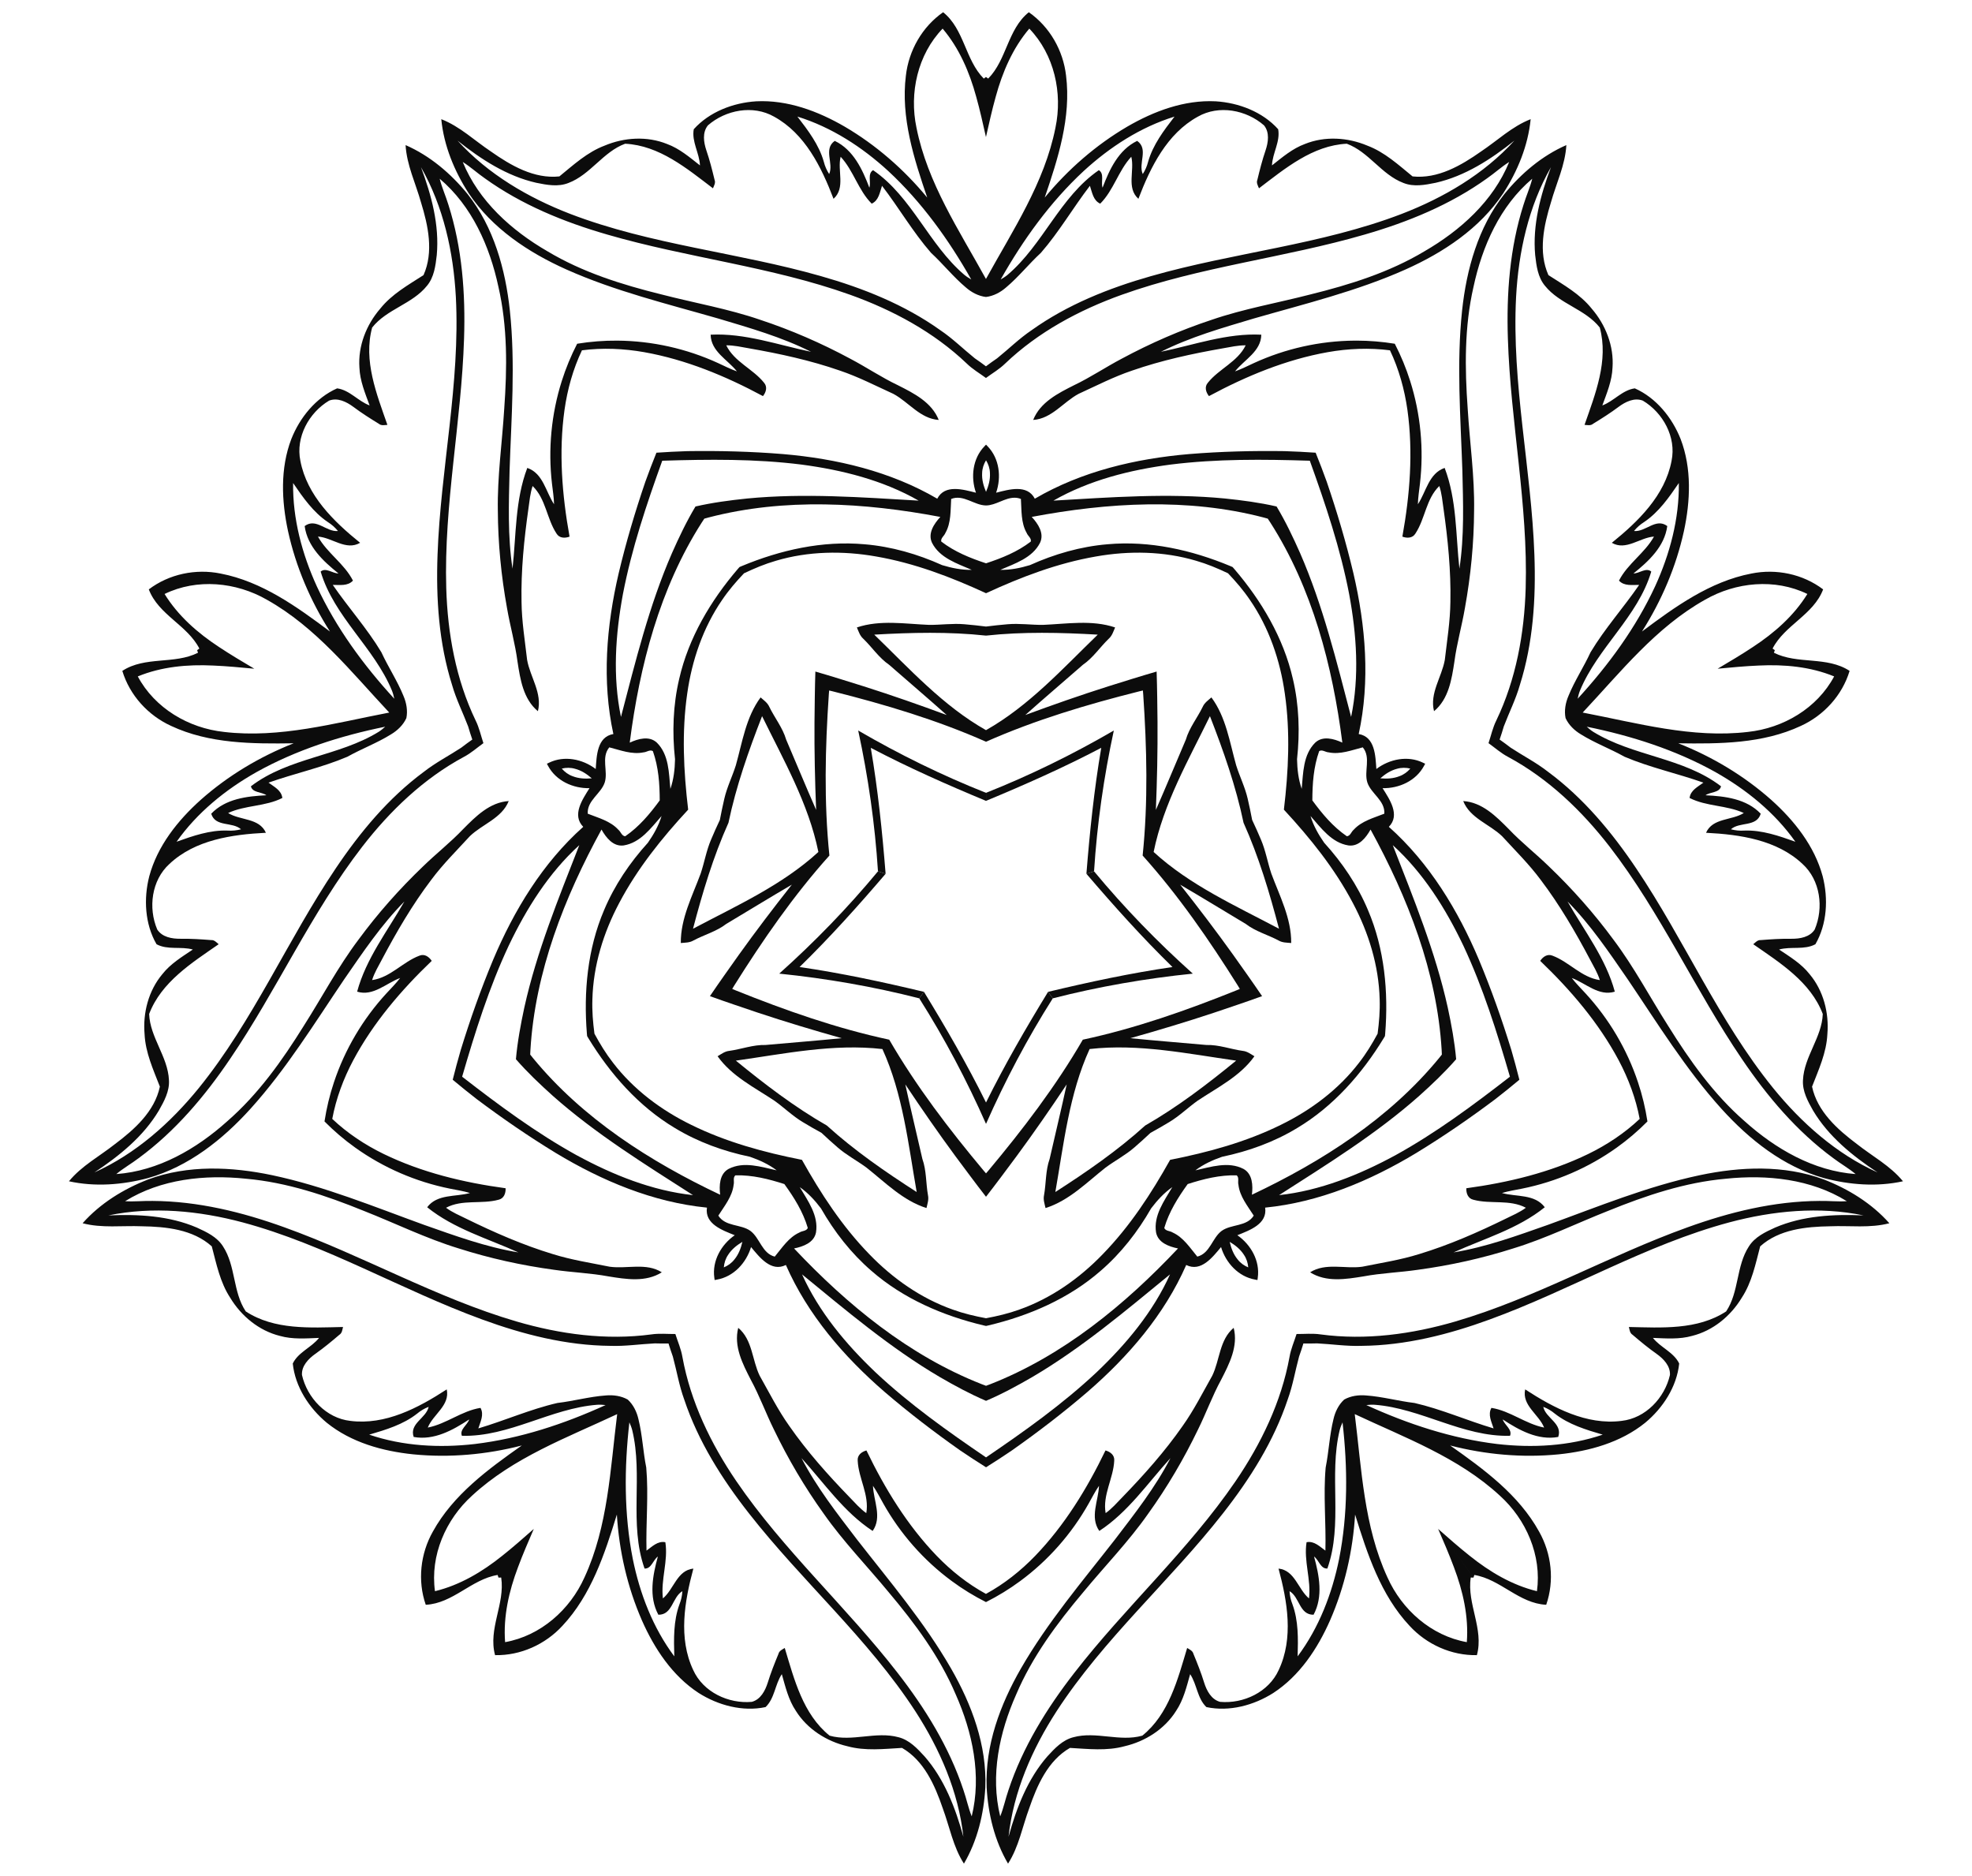<?xml version="1.0" encoding="UTF-8"?>
<!DOCTYPE svg  PUBLIC '-//W3C//DTD SVG 1.1//EN'  'http://www.w3.org/Graphics/SVG/1.1/DTD/svg11.dtd'>
<svg enable-background="new 0 0 1704.428 1621.007" version="1.1" viewBox="0 0 1704.4 1621" xml:space="preserve" xmlns="http://www.w3.org/2000/svg">
<path d="m266.15 956.22c30.071 10.225 62.522 11.933 93.908 8.334 40.433-4.867 79.558-17.821 116.5-34.662-2.433-0.243-4.892-0.434-7.348-0.274-41.499 3.145-78.431 28.739-120.55 27.619-2.286-5.614 4.875-9.503 6.488-14.558-14.541 9.542-31.324 18.889-49.4 15.589-4.083-12.026 11.128-16.594 13.329-26.812-3.736 1.434-7.224 3.491-10.321 6.081-12.392 9.724-27.73 14.311-42.609 18.684z" fill="none"/>
<path d="m452.57 382.47c30.338 9.403 57.595 27.095 80.872 48.455 29.85 27.703 53.889 61.181 73.874 96.518-2.111-1.233-4.213-2.524-6.106-4.097-31.724-26.937-46.559-69.351-81.289-93.199-5.15 3.198-1.641 10.554-3.308 15.592-6.155-16.267-14.239-33.693-30.802-41.648-10.372 7.329-0.751 19.966-4.976 29.526-2.179-3.356-3.792-7.071-4.775-10.986-4.31-15.151-14.022-27.877-23.489-40.16z" fill="none"/>

	<g fill="none">
		<path d="m1121.6 1431.4c18.466-24.702 29.781-54.159 35.876-84.225 7.638-38.801 7.415-78.821 2.946-117.99-0.955 2.174-1.869 4.388-2.458 6.704-9.548 39.268 3.007 81.056-10.665 119.61-5.871 0.427-7.313-7.354-11.498-10.36 4.449 16.292 8.045 34.596-0.427 50.299-12.331 0.163-11.986-15.256-20.762-20.355 0.203 3.88 1.057 7.72 2.519 11.356 5.262 14.362 4.896 29.903 4.469 44.956z"/>
		<path d="m1385.3 1239.8c-29.2 9.929-60.711 11.588-91.189 8.093-39.262-4.726-77.255-17.305-113.12-33.659 2.362-0.236 4.751-0.422 7.135-0.266 40.297 3.054 76.16 27.907 117.05 26.819 2.22-5.452-4.734-9.228-6.3-14.137 14.12 9.266 30.417 18.342 47.969 15.138 3.965-11.677-10.806-16.114-12.943-26.036 3.627 1.392 7.015 3.39 10.022 5.905 12.034 9.442 26.927 13.897 41.375 18.143z"/>
	</g>
	<g fill="none">
		<path d="m319.14 1239.8c29.2 9.929 60.711 11.588 91.189 8.093 39.262-4.726 77.255-17.305 113.12-33.659-2.362-0.236-4.751-0.422-7.135-0.266-40.297 3.054-76.16 27.907-117.05 26.819-2.22-5.452 4.734-9.228 6.3-14.137-14.12 9.266-30.417 18.342-47.969 15.138-3.965-11.677 10.806-16.114 12.944-26.036-3.627 1.392-7.015 3.39-10.022 5.905-12.034 9.442-26.927 13.897-41.375 18.143z"/>
		<path d="m582.83 1431.4c-18.466-24.702-29.781-54.159-35.876-84.225-7.638-38.801-7.415-78.821-2.946-117.99 0.955 2.174 1.869 4.388 2.458 6.704 9.548 39.268-3.007 81.056 10.665 119.61 5.871 0.427 7.313-7.354 11.498-10.36-4.449 16.292-8.045 34.596 0.427 50.299 12.331 0.163 11.986-15.256 20.762-20.355-0.203 3.88-1.057 7.72-2.519 11.356-5.262 14.362-4.896 29.903-4.469 44.956z"/>
	</g>
	<g fill="none">
		<path d="m253.38 417.4c-0.419 30.839 7.74 61.32 20.482 89.226 16.627 35.88 40.331 68.126 66.968 97.186-0.505-2.32-1.067-4.649-1.952-6.868-15.357-37.381-50.076-63.808-61.678-103.04 4.499-3.796 10.239 1.651 15.392 1.623-13.176-10.566-26.843-23.26-29.22-40.944 9.881-7.38 18.664 5.298 28.761 4.264-2.445-3.02-5.392-5.624-8.713-7.707-12.699-8.527-21.537-21.315-30.04-33.744z"/>
		<path d="m152.65 727.39c17.787-25.196 42.305-45.06 69.016-60.147 34.542-19.254 72.672-31.409 111.3-39.262-1.772 1.58-3.596 3.134-5.616 4.41-34.396 21.215-78.018 22.188-110.46 47.106 1.409 5.716 9.254 4.683 13.406 7.734-16.87 0.803-35.389 3.04-47.706 15.949 3.656 11.778 18.214 6.685 25.775 13.455-3.753 1.006-7.668 1.381-11.579 1.113-15.286-0.566-29.953 4.584-44.137 9.642z"/>
	</g>
	<g fill="none">
		<path d="m1015.2 100.73c-29.459 9.131-55.927 26.31-78.53 47.052-28.986 26.901-52.329 59.409-71.735 93.723 2.05-1.197 4.091-2.451 5.929-3.979 30.806-26.157 45.211-67.343 78.935-90.5 5 3.106 1.594 10.248 3.212 15.14 5.977-15.796 13.827-32.717 29.91-40.442 10.072 7.117 0.729 19.388 4.832 28.671 2.116-3.259 3.683-6.866 4.637-10.668 4.185-14.712 13.616-27.07 22.809-38.998z"/>
		<path d="m689.24 100.73c29.459 9.131 55.927 26.31 78.53 47.052 28.986 26.901 52.329 59.409 71.735 93.723-2.05-1.197-4.091-2.451-5.929-3.979-30.806-26.157-45.211-67.343-78.935-90.5-5 3.106-1.594 10.248-3.212 15.14-5.977-15.796-13.827-32.717-29.91-40.442-10.072 7.117-0.729 19.388-4.832 28.671-2.116-3.259-3.683-6.866-4.637-10.668-4.185-14.712-13.616-27.07-22.809-38.998z"/>
	</g>
	
		<path d="m1551.8 727.39c-17.787-25.196-42.305-45.06-69.016-60.147-34.542-19.254-72.672-31.409-111.3-39.262 1.772 1.58 3.596 3.134 5.616 4.41 34.396 21.215 78.018 22.188 110.46 47.106-1.408 5.716-9.254 4.683-13.406 7.734 16.87 0.803 35.389 3.04 47.706 15.949-3.656 11.778-18.214 6.685-25.775 13.455 3.753 1.006 7.668 1.381 11.578 1.113 15.286-0.566 29.953 4.584 44.137 9.642z" fill="none"/>
		
			
				<path d="m1451.1 417.4c0.42 30.839-7.74 61.32-20.482 89.226-16.627 35.88-40.331 68.126-66.968 97.186 0.505-2.32 1.067-4.649 1.952-6.868 15.357-37.381 50.076-63.808 61.678-103.04-4.499-3.796-10.239 1.651-15.392 1.623 13.176-10.566 26.843-23.26 29.22-40.944-9.881-7.38-18.664 5.298-28.761 4.264 2.445-3.02 5.392-5.624 8.713-7.707 12.699-8.527 21.537-21.315 30.04-33.744z" fill="none"/>
				<g fill="#0C0C0C">
					<path d="m852.21 952.77c-16.193-32.77-34.597-64.512-53.628-95.626l-4.078 5.614c21.936 34.62 41.131 70.979 57.706 108.49v5e-4c0-1e-4 1e-4 -1e-4 1e-4 -2e-4 0 1e-4 1e-4 1e-4 1e-4 2e-4v-5e-4c16.575-37.515 35.77-73.874 57.706-108.49l-4.078-5.614c-19.031 31.114-37.434 62.857-53.628 95.626z"/>
					<path d="m1576.1 1019.2c-34.202-12.626-71.811-11.012-106.95-3.615-45.162 9.553-87.98 27.212-131.22 42.891-26.743 9.407-53.59 19.242-81.635 23.847 26.68-12.054 55.674-20.357 78.853-39.036-8.72-11.616-24.565-8.793-37.015-12.304 5.699-1.698 11.595-2.625 17.419-3.782 29.368-5.907 57.476-18.044 81.833-35.484 9.47-6.761 18.325-14.335 26.503-22.586-0.885-5.74-2.011-11.439-3.365-17.096-1.354-5.647-2.959-11.241-4.803-16.752-9.46-28.431-25.055-54.767-45.339-76.801-4.032-4.365-8.261-8.584-11.877-13.304 12.137 4.48 23.295 16.075 37.182 11.804-7.772-28.733-26.347-52.496-40.859-77.926 19.992 20.2 35.921 43.943 52.027 67.269 25.774 38.109 50.038 77.562 80.958 111.83 24.086 26.649 53.559 50.058 88.646 59.945 22.096 5.876 45.839 7.699 68.29 2.75-10.908-13.366-26.472-21.607-39.817-32.181-16.804-12.595-34.233-28.17-38.765-49.61 5.688-14.668 12.481-29.326 13.231-45.37 1.563-18.346-3.375-37.536-15.335-51.798-7.084-9.032-17.012-15.033-26.399-21.326 10.272-2.886 21.763 0.615 31.389-4.563 10.126-17.471 11.252-39.432 6.282-58.778-7.064-26.17-24.586-48.183-44.485-66.019-23.566-20.909-51.038-37.317-80.312-48.86 35.63 0.51 72.957 0.427 105.91-15.012 19.94-9.095 35.796-26.472 42.172-47.558-19.7-12.918-44.922-5.376-65.414-15.679 0.229-0.761 0.489-1.5 0.76-2.25-0.656-0.438-1.302-0.896-1.927-1.365 10.512-20.388 35.348-29.108 43.703-51.142-17.554-13.304-40.599-18.044-62.081-13.679-35.734 6.876-65.977 28.743-94.501 50.1 16.898-26.545 29.483-55.965 36.244-86.73 5.626-26.128 6.855-54.236-2.813-79.562-7.345-18.575-21.169-35.671-39.619-43.86-10.845 1.469-18.075 11.053-28.076 14.762 3.886-10.606 8.386-21.294 8.814-32.764 1.292-18.575-5.99-37.004-18.044-50.933-10.022-12.533-24.149-20.398-37.359-28.92-8.949-20.013-4-42.86 2.188-62.914 4.594-16.408 12.335-32.223 13.304-49.454-21.076 9.199-39.213 24.628-53.632 42.37-22.576 28.618-32.66 64.893-36.484 100.61-4.876 45.902-1.313 92.074 0.24 138.05 0.677 28.347 1.74 56.913-2.553 85.011-3.209-29.108-2.146-59.247-12.752-87.063-13.741 4.709-15.96 20.648-23.138 31.4 0.146-5.938 1.094-11.835 1.782-17.731 3.469-29.754 0.604-60.237-8.459-88.792-3.5-11.095-7.97-21.857-13.283-32.192-10.897-1.761-21.919-2.698-32.973-2.698-0.583 0-1.167 0-1.75 0.01-29.952 0.208-59.83 6.907-87.052 19.388-5.397 2.49-10.71 5.209-16.315 7.188 8.001-10.158 22.482-17.19 22.711-31.712-29.733-1.49-58.07 8.835-86.74 14.773 25.388-12.762 52.892-20.586 80.052-28.701 44.203-12.731 89.23-23.607 131.37-42.432 32.785-14.668 64.164-35.463 84.406-65.779 12.418-19.2 21.482-41.213 23.722-64.102-16.085 6.24-28.733 18.502-42.912 27.93-17.169 12.085-37.369 23.847-59.164 21.524-12.189-9.928-24.034-20.93-39.057-26.587-16.971-7.157-36.744-8.397-54.007-1.427-10.782 3.948-19.554 11.533-28.441 18.513 0.438-10.658 7.313-20.502 5.365-31.264-13.491-15.023-34.025-22.878-53.955-24.128-27.087-1.375-53.434 8.491-76.541 21.909-27.17 15.94-51.267 37.005-71.29 61.278 11.501-33.733 22.951-69.258 18.45-105.37-2.49-21.774-14.116-42.224-32.192-54.809-18.377 14.752-18.992 41.068-35.13 57.361-0.646-0.448-1.281-0.927-1.906-1.406-0.625 0.479-1.25 0.958-1.896 1.406-16.137-16.294-16.752-42.609-35.129-57.361-18.075 12.585-29.712 33.035-32.192 54.809-4.5 36.109 6.949 71.634 18.44 105.37-20.013-24.274-44.11-45.339-71.28-61.278-23.117-13.418-49.464-23.284-76.541-21.909-19.929 1.25-40.463 9.105-53.955 24.128-1.948 10.762 4.928 20.607 5.365 31.264-8.886-6.98-17.669-14.564-28.441-18.513-17.263-6.97-37.036-5.73-54.007 1.427-15.023 5.657-26.868 16.658-39.057 26.587-21.794 2.323-41.995-9.439-59.164-21.524-14.179-9.428-26.826-21.69-42.912-27.93 2.229 22.888 11.293 44.901 23.722 64.102 20.242 30.316 51.621 51.11 84.396 65.779 42.151 18.825 87.177 29.702 131.38 42.432 27.159 8.116 54.663 15.94 80.051 28.701-28.67-5.938-57.007-16.262-86.74-14.773 0.229 14.523 14.71 21.555 22.711 31.712-5.605-1.979-10.918-4.699-16.314-7.188-27.222-12.481-57.101-19.18-87.052-19.388-11.637-0.104-23.253 0.834-34.723 2.688-2.657 5.167-5.105 10.439-7.324 15.814-2.219 5.365-4.209 10.824-5.959 16.377-9.064 28.556-11.929 59.038-8.47 88.792 0.698 5.896 1.646 11.793 1.792 17.731-7.188-10.751-9.397-26.691-23.138-31.4-10.606 27.816-9.543 57.955-12.762 87.063-4.292-28.097-3.219-56.663-2.542-85.011 1.552-45.974 5.115-92.147 0.24-138.05-3.834-35.713-13.908-71.988-36.484-100.61-14.429-17.742-32.566-33.171-53.632-42.37 0.969 17.231 8.709 33.046 13.304 49.454 6.188 20.055 11.137 42.901 2.188 62.914-13.22 8.522-27.337 16.387-37.359 28.92-12.054 13.929-19.336 32.358-18.044 50.933 0.417 11.47 4.928 22.159 8.813 32.764-10.001-3.709-17.242-13.293-28.076-14.762-18.461 8.188-32.275 25.284-39.62 43.86-9.668 25.326-8.439 53.434-2.813 79.562 6.761 30.764 19.346 60.184 36.244 86.73-28.524-21.357-58.778-43.224-94.512-50.1-21.471-4.365-44.516 0.375-62.07 13.679 8.345 22.034 33.192 30.754 43.703 51.142-0.625 0.469-1.271 0.927-1.927 1.365 0.271 0.75 0.521 1.49 0.75 2.25-20.482 10.303-45.704 2.761-65.414 15.679 6.386 21.086 22.242 38.463 42.182 47.558 32.952 15.44 70.28 15.523 105.91 15.012-29.274 11.543-56.757 27.951-80.312 48.86-19.898 17.836-37.421 39.849-44.485 66.019-4.969 19.346-3.844 41.307 6.282 58.778 9.626 5.178 21.117 1.677 31.379 4.563-9.376 6.292-19.304 12.293-26.389 21.326-11.96 14.262-16.898 33.452-15.335 51.798 0.75 16.044 7.543 30.702 13.22 45.37-4.521 21.44-21.951 37.015-38.755 49.61-13.346 10.574-28.91 18.815-39.818 32.181 22.451 4.949 46.193 3.125 68.29-2.75 35.088-9.887 64.56-33.296 88.646-59.945 30.92-34.265 55.184-73.717 80.948-111.83 16.116-23.326 32.046-47.068 52.027-67.269-14.502 25.43-33.077 49.194-40.849 77.926 13.887 4.271 25.045-7.324 37.182-11.804-3.615 4.719-7.845 8.939-11.876 13.304-20.284 22.034-35.879 48.37-45.339 76.801-3.698 11.032-6.397 22.367-8.168 33.848 8.178 8.251 17.023 15.825 26.503 22.586 24.357 17.44 52.465 29.577 81.823 35.484 5.824 1.156 11.731 2.084 17.419 3.782-12.439 3.511-28.285 0.688-37.005 12.304 23.17 18.679 52.173 26.982 78.854 39.036-28.045-4.605-54.892-14.44-81.635-23.847-43.245-15.679-86.063-33.338-131.22-42.891-35.15-7.397-72.759-9.011-106.95 3.615-21.336 8.23-41.609 20.711-56.861 37.911 16.679 4.407 34.108 1.927 51.131 2.625 20.992 0.323 44.245 2.677 60.518 17.356 4.021 15.21 7.147 31.066 15.96 44.474 9.522 15.773 24.795 28.389 42.86 32.9 11.043 3.146 22.596 2.167 33.89 1.74-6.615 8.366-17.971 12.293-22.711 22.138 2.084 20.086 14.075 38.515 29.462 51.246 21.107 17.023 48.214 24.534 74.801 27.253 31.348 3.084 63.227 0.198 93.689-7.668-29.129 20.523-59.268 42.537-76.864 74.395-10.783 19.075-13.387 42.464-6.157 63.268 23.534-1.136 39.494-22.065 62.133-25.764 0.261 0.74 0.49 1.5 0.708 2.261 0.792-0.031 1.584-0.042 2.365-0.031 3.48 22.68-11.491 44.328-5.292 67.06 22.013 0.448 43.453-9.262 58.257-25.409 24.868-26.576 36.484-62.039 47.006-96.095 1.938 31.41 9.043 62.612 21.659 91.48 10.804 24.44 26.326 47.902 49.037 62.716 16.867 10.699 38.088 16.408 57.84 12.189 7.897-7.563 8.126-19.565 14.033-28.441 3.094 10.866 5.73 22.159 12.127 31.692 9.876 15.783 26.597 26.409 44.537 30.587 15.47 4.251 31.525 2.323 47.224 1.448 19.002 10.928 28.42 32.316 35.213 52.184 5.928 15.971 8.96 33.317 18.304 47.829 11.637-19.836 17.242-42.974 18.481-65.8 1.438-36.432-11.72-71.696-29.618-102.84-23.034-40.005-53.059-75.27-81.343-111.54-17.2-22.534-34.858-45.026-47.902-70.269 19.711 21.649 36.567 46.662 61.497 62.935 8.345-11.887 0.771-26.086 0.261-39.005 3.375 4.896 6.074 10.22 8.98 15.398 14.69 26.097 34.921 49.079 59.039 66.852 9.345 6.928 19.294 13.002 29.66 18.231 10.376-5.23 20.315-11.304 29.67-18.231 24.117-17.773 44.349-40.755 59.038-66.852 2.907-5.178 5.605-10.501 8.98-15.398-0.51 12.918-8.084 27.118 0.26 39.005 24.93-16.273 41.786-41.286 61.497-62.935-13.043 25.243-30.702 47.735-47.902 70.269-28.285 36.275-58.309 71.54-81.343 111.54-17.898 31.139-31.066 66.404-29.618 102.84 1.24 22.826 6.845 45.964 18.481 65.8 9.345-14.512 12.376-31.858 18.304-47.829 6.793-19.867 16.21-41.255 35.213-52.184 15.7 0.875 31.744 2.802 47.225-1.448 17.94-4.178 34.66-14.804 44.537-30.587 6.396-9.533 9.032-20.826 12.126-31.692 5.907 8.876 6.136 20.878 14.033 28.441 19.742 4.219 40.974-1.49 57.84-12.189 22.711-14.814 38.234-38.276 49.037-62.716 12.616-28.868 19.721-60.07 21.649-91.48 10.532 34.056 22.149 69.519 47.016 96.095 14.804 16.148 36.234 25.857 58.257 25.409 6.199-22.732-8.772-44.38-5.303-67.06 0.792-0.011 1.583 0 2.365 0.031l-23.68-32.598 23.69 32.598c0.219-0.76 0.448-1.521 0.708-2.261 22.628 3.698 38.599 24.628 62.133 25.764 7.23-20.805 4.615-44.193-6.167-63.268-17.585-31.858-47.725-53.871-76.853-74.395 30.462 7.866 62.341 10.751 93.689 7.668 26.586-2.719 53.694-10.23 74.801-27.253 15.387-12.731 27.378-31.16 29.462-51.246-4.75-9.845-16.096-13.772-22.711-22.138 11.293 0.427 22.847 1.407 33.89-1.74 18.065-4.511 33.327-17.127 42.86-32.9 8.813-13.408 11.939-29.264 15.96-44.474 16.262-14.679 39.526-17.033 60.518-17.356 17.013-0.698 34.452 1.782 51.132-2.625-15.262-17.2-35.536-29.681-56.861-37.911zm-93.386-351.92c26.712 15.085 51.225 34.952 69.019 60.143-14.19-5.053-28.858-10.21-44.141-9.637-3.907 0.26-7.824-0.115-11.574-1.115 7.563-6.772 22.117-1.677 25.774-13.46-12.314-12.908-30.837-15.137-47.704-15.95 4.146-3.042 11.991-2.011 13.408-7.73-32.452-24.92-76.072-25.889-110.47-47.1-2.021-1.281-3.844-2.834-5.615-4.417 38.63 7.855 76.76 20.013 111.31 39.265zm-9.053-148.99c26.618-15.314 60.403-18.586 88.438-4.98-11.637 18.888-28.649 33.754-47.048 45.818-9.918 6.605-20.232 12.668-30.504 18.773 11.897-1.104 23.805-2.271 35.702-2.75 21.982-1.063 44.474 0.969 64.998 9.407-14.679 27.493-43.932 44.704-74.468 47.964-48.36 5.72-95.658-7.688-142.87-16.731 32.879-35.067 63.268-73.707 105.75-97.502zm-43.13-11.626c-16.627 35.879-40.338 68.123-66.967 97.189 0.5-2.323 1.063-4.657 1.948-6.876 15.356-37.38 50.079-63.81 61.674-103.03-4.501-3.803-10.241 1.646-15.387 1.625 13.179-10.564 26.847-23.263 29.222-40.942-9.887-7.386-18.669 5.292-28.764 4.261 2.448-3.021 5.396-5.626 8.71-7.709 12.7-8.522 21.544-21.315 30.045-33.744 0.417 30.837-7.741 61.32-20.482 89.23zm-103.68-286.18c1.052 9.199 2.281 19.086 8.439 26.472 12.71 15.867 34.89 20.18 47.402 36.13 7.74 28.545-3.865 57.403-13.179 84.083 2.49 0.177 5.282 0.896 7.428-0.958 7.511-4.605 14.991-9.324 22.055-14.637 5.865-4.334 13.554-8.178 20.909-5.344 17.45 10.439 29.056 31.556 24.826 52.027-5.678 29.972-28.858 52.434-51.642 70.842 12.314 7.105 24.107-4.563 36.452-5.386-7.98 14.335-22.795 23.388-30.254 38.057 4.563 4.949 11.428 3.615 17.44 3.709-13.554 19.732-29.681 37.64-42.005 58.195-5.896 12.814-13.793 24.659-19.096 37.723-2.594 6.021-3.792 12.835-2.5 19.2 2.698 5.917 7.668 10.72 13.304 14.064 11.981 7.459 25.326 12.397 37.63 19.304 22.044 9.376 45.62 14.398 68.185 22.388-4.803 3.605-11.147 6.563-11.928 13.252 14.658 7.48 31.962 6.095 46.85 13.002-10.47 6.595-26.878 4.084-32.65 17.075 29.243 1.49 61.195 6.042 83.406 26.951 15.46 14.075 18.481 37.984 10.501 56.684-4.282 6.615-12.772 8.022-20.055 7.959-8.845-0.135-17.658 0.438-26.451 1.136-2.823-0.24-4.657 1.979-6.574 3.584 23.222 16.106 49.569 32.64 60.091 60.278-0.75 20.263-16.158 36.786-17.117 57.09-0.635 9.595 4.177 18.315 8.73 26.378 13.377 22.461 34.16 39.224 55.705 53.465-35.713-16.106-65.737-42.776-90.282-72.988-47.089-58.174-76.562-127.8-118.19-189.6-21.086-31.389-45.704-61.028-76.291-83.635-10.116-7.918-21.586-13.825-32.296-20.836-3.136-2.427-6.334-4.761-9.564-7.032 1.281-3.74 2.5-7.501 3.594-11.314 4.553-11.96 10.366-23.482 13.887-35.838 11.46-36.265 13.95-74.707 12.564-112.5-2.646-74.468-19.721-148.12-15.825-222.85 2.104-38.88 10.71-78.093 30.139-112.13-9.063 24.191-16.012 49.965-13.637 75.999zm-390.24-72.676c22.597-20.742 49.068-37.921 78.531-47.048-9.199 11.929-18.627 24.284-22.815 38.994-0.948 3.803-2.521 7.407-4.636 10.668-4.105-9.282 5.24-21.555-4.834-28.67-16.085 7.73-23.93 24.649-29.91 40.442-1.615-4.886 1.792-12.033-3.209-15.137-33.723 23.159-48.131 64.341-78.937 90.501-1.834 1.521-3.875 2.782-5.928 3.98 19.408-34.317 42.745-66.821 71.738-93.73zm-144.5-37.421c-6.345-30.045 0.99-63.195 22.597-85.646 14.366 16.908 23.253 37.671 29.035 58.903 3.219 11.47 5.793 23.149 8.418 34.806 2.636-11.658 5.209-23.336 8.428-34.806 5.782-21.232 14.669-41.995 29.035-58.903 21.607 22.451 28.931 55.601 22.596 85.646-9.501 47.756-36.869 88.594-60.059 130.7-23.19-42.109-50.548-82.948-60.049-130.7zm-24.388 37.421c28.993 26.91 52.329 59.414 71.738 93.73-2.052-1.198-4.094-2.459-5.928-3.98-30.806-26.16-45.214-67.342-78.937-90.501-5 3.105-1.594 10.251-3.209 15.137-5.98-15.794-13.835-32.712-29.91-40.442-10.074 7.115-0.729 19.388-4.834 28.67-2.115-3.261-3.688-6.865-4.636-10.668-4.188-14.71-13.616-27.066-22.815-38.994 29.462 9.126 55.934 26.305 78.53 47.048zm-304.2 10.168c9.074 1.844 18.856 3.73 27.785 0.156 19.013-7.178 29.962-26.941 49.006-33.921 29.535 1.469 53.392 21.419 75.895 38.526 0.927-2.313 2.479-4.74 1.385-7.365-2.063-8.574-4.24-17.127-7.105-25.493-2.313-6.918-3.594-15.419 1.375-21.544 15.325-13.366 38.984-17.877 57.153-7.532 26.753 14.668 40.953 43.651 51.413 71.009 10.564-9.512 3.115-24.336 6.147-36.338 11.168 12.022 15.2 28.91 26.837 40.536 6.126-2.802 6.97-9.751 8.918-15.439 14.575 18.992 26.628 39.87 42.37 57.934 10.366 9.564 19.19 20.742 29.983 29.816 4.917 4.334 11.022 7.574 17.481 8.324 6.459-0.75 12.564-3.99 17.492-8.324 10.793-9.074 19.617-20.252 29.983-29.816 15.742-18.065 27.785-38.942 42.359-57.934 1.948 5.688 2.802 12.637 8.918 15.439 11.647-11.626 15.679-28.514 26.847-40.536 3.032 12.002-4.417 26.826 6.147 36.338 10.46-27.358 24.659-56.34 51.413-71.009 18.169-10.345 41.828-5.834 57.153 7.532 4.97 6.126 3.688 14.627 1.375 21.544-2.865 8.366-5.042 16.919-7.105 25.493-1.094 2.625 0.458 5.053 1.386 7.365 22.492-17.106 46.36-37.057 75.895-38.526 19.044 6.98 29.993 26.743 49.006 33.921 8.928 3.573 18.711 1.688 27.785-0.156 25.493-5.782 47.871-20.357 68.06-36.442-26.357 28.983-60.997 49.287-97.314 63.3-69.873 26.805-145.2 33.327-216.83 53.819-36.379 10.356-72.176 24.607-103.13 46.714-10.658 7.168-19.815 16.262-29.795 24.284-3.282 2.219-6.48 4.542-9.647 6.918-3.157-2.375-6.365-4.699-9.647-6.918-9.97-8.022-19.127-17.117-29.795-24.284-30.952-22.107-66.738-36.359-103.12-46.714-71.634-20.492-146.96-27.014-216.83-53.819-36.317-14.012-70.957-34.317-97.324-63.3 20.2 16.085 42.578 30.66 68.071 36.442zm-189.71 348.69c-12.741-27.91-20.898-58.393-20.482-89.23 8.501 12.429 17.346 25.222 30.045 33.744 3.313 2.084 6.261 4.688 8.709 7.709-10.095 1.031-18.877-11.647-28.764-4.261 2.375 17.679 16.044 30.379 29.222 40.942-5.157 0.021-10.897-5.428-15.398-1.625 11.606 39.224 46.329 65.654 61.685 103.03 0.885 2.219 1.448 4.553 1.948 6.876-26.639-29.066-50.34-61.31-66.967-97.189zm-80.25 125.86c-30.535-3.261-59.789-20.471-74.468-47.964 20.513-8.438 43.016-10.47 64.998-9.407 11.897 0.479 23.795 1.646 35.702 2.75-10.282-6.105-20.586-12.168-30.504-18.773-18.408-12.064-35.411-26.93-47.048-45.818 28.024-13.606 61.82-10.335 88.438 4.98 42.484 23.795 72.874 62.435 105.75 97.502-47.214 9.043-94.512 22.451-142.87 16.731zm28.066 34.754c34.536-19.252 72.665-31.41 111.31-39.265-1.782 1.584-3.605 3.136-5.626 4.417-34.39 21.211-78.01 22.18-110.46 47.1 1.406 5.719 9.262 4.688 13.408 7.73-16.867 0.813-35.39 3.042-47.704 15.95 3.657 11.783 18.211 6.688 25.774 13.46-3.751 1-7.668 1.375-11.574 1.115-15.294-0.573-29.952 4.584-44.141 9.637 17.783-25.191 42.307-45.058 69.019-60.143zm-140.04 345.93c21.544-14.241 42.318-31.004 55.705-53.465 4.553-8.063 9.366-16.783 8.73-26.378-0.959-20.305-16.367-36.828-17.117-57.09 10.522-27.639 36.869-44.172 60.08-60.278-1.907-1.604-3.74-3.823-6.563-3.584-8.793-0.698-17.606-1.271-26.451-1.136-7.282 0.063-15.773-1.344-20.055-7.959-7.98-18.7-4.959-42.61 10.501-56.684 22.211-20.909 54.163-25.462 83.406-26.951-5.772-12.991-22.18-10.48-32.65-17.075 14.887-6.907 32.192-5.521 46.85-13.002-0.792-6.688-7.126-9.647-11.939-13.252 22.565-7.99 46.141-13.012 68.196-22.388 12.304-6.907 25.649-11.845 37.63-19.304 5.636-3.344 10.606-8.147 13.304-14.064 1.292-6.365 0.094-13.179-2.5-19.2-5.303-13.064-13.2-24.909-19.096-37.723-12.324-20.555-28.451-38.463-42.005-58.195 6.001-0.094 12.877 1.24 17.44-3.709-7.459-14.668-22.274-23.722-30.254-38.057 12.345 0.823 24.138 12.491 36.452 5.386-22.784-18.409-45.964-40.87-51.642-70.842-4.23-20.471 7.376-41.588 24.816-52.027 7.365-2.834 15.054 1.01 20.919 5.344 7.063 5.313 14.533 10.032 22.055 14.637 2.146 1.854 4.938 1.135 7.428 0.958-9.314-26.68-20.919-55.538-13.189-84.083 12.522-15.95 34.702-20.263 47.412-36.13 6.157-7.386 7.386-17.273 8.439-26.472 2.375-26.034-4.584-51.808-13.637-75.999 19.419 34.035 28.035 73.249 30.139 112.13 3.896 74.728-13.179 148.38-15.825 222.85-1.396 37.796 1.104 76.239 12.564 112.5 3.521 12.356 9.335 23.878 13.887 35.838 1.094 3.813 2.313 7.574 3.594 11.314-3.24 2.271-6.438 4.605-9.564 7.032-10.71 7.011-22.18 12.918-32.296 20.836-30.587 22.607-55.205 52.246-76.291 83.635-41.63 61.799-71.113 131.42-118.19 189.6-24.555 30.212-54.569 56.882-90.282 72.988zm328.7 234.71c-30.483 3.49-61.987 1.833-91.188-8.095 14.45-4.25 29.337-8.699 41.37-18.138 3.011-2.521 6.397-4.521 10.022-5.907-2.136 9.918-16.908 14.356-12.939 26.034 17.554 3.198 33.848-5.876 47.964-15.137-1.563 4.907-8.522 8.688-6.292 14.137 40.89 1.083 76.749-23.763 117.05-26.826 2.386-0.146 4.782 0.031 7.136 0.271-35.869 16.356-73.853 28.931-113.12 33.66zm94.897 115.21c-12.533 28.035-37.942 50.538-68.623 56.007-1.688-22.128 3.334-44.141 11.137-64.727 4.136-11.168 8.918-22.128 13.648-33.108-8.991 7.886-17.929 15.825-27.274 23.211-17.169 13.783-36.557 25.357-58.122 30.587-4.282-30.858 9.272-61.987 32.066-82.573 35.754-33.056 81.896-50.006 125.41-70.446-5.99 47.704-7.855 96.824-28.243 141.05zm82.073 23.315c-5.261 14.366-4.896 29.91-4.469 44.964-18.471-24.701-29.785-54.163-35.879-84.229-7.636-38.796-7.407-78.822-2.938-117.98 0.948 2.167 1.865 4.386 2.459 6.699 9.543 39.265-3.011 81.062 10.658 119.62 5.876 0.427 7.313-7.355 11.501-10.366-4.449 16.294-8.043 34.598 0.427 50.298 12.335 0.167 11.981-15.252 20.763-20.357-0.208 3.886-1.062 7.72-2.521 11.355zm211.74 131.32c-6.261-6.824-13.064-14.096-22.388-16.45-19.607-5.365-40.088 4.178-59.591-1.365-23.034-18.544-30.608-48.714-38.755-75.77-2.115 1.313-4.792 2.375-5.449 5.136-3.365 8.147-6.636 16.356-9.241 24.805-2.198 6.949-6.157 14.585-13.772 16.617-20.253 1.802-42.057-8.449-50.663-27.503-13.022-27.587-7.48-59.382 0.136-87.667-14.137 1.49-16.815 17.867-26.326 25.784-1.969-16.294 4.699-32.316 2.115-48.569-6.605-1.323-11.376 3.792-16.294 7.251-0.625-23.93 1.886-47.902-0.219-71.769-2.771-13.835-3.334-28.056-6.73-41.755-1.438-6.397-4.469-12.606-9.261-17.002-5.657-3.198-12.502-4.157-19.034-3.553-14.075 1-27.774 4.855-41.786 6.501-23.347 5.365-45.37 15.169-68.321 21.972 1.761-5.74 5.157-11.866 1.865-17.742-16.262 2.573-29.441 13.866-45.547 17.023 4.594-11.491 19.336-19.096 16.377-33.004-24.534 15.981-53.059 31.077-83.323 27.222-20.784-2.302-37.276-19.867-41.807-39.682-0.427-7.876 5.615-14.002 11.543-18.242 7.23-5.084 14.033-10.73 20.732-16.45 2.427-1.479 2.604-4.355 3.209-6.772-28.254 0.615-59.289 2.729-84.042-13.45-11.304-16.825-8.553-39.255-19.711-56.246-5.126-8.136-14.137-12.356-22.565-16.2-24.024-10.314-50.694-11.658-76.489-10.522 38.359-7.959 78.322-4.021 115.94 5.99 72.28 19.388 137.05 58.382 207.06 83.906 35.515 13.002 72.842 22.513 110.88 22.826 12.835 0.458 25.597-1.5 38.38-2.136 3.959 0.136 7.918 0.136 11.866 0.073 1.167 3.782 2.396 7.543 3.74 11.272 3.355 12.345 5.428 25.086 9.835 37.15 12.043 36.077 32.629 68.644 55.965 98.408 45.912 58.684 103.01 108.23 143.79 170.99 21.148 32.681 37.234 69.477 41.526 108.42-6.886-24.889-16.419-49.829-33.64-69.498zm65.487 51.923c-8.72-35.369-0.688-72.707 13.835-105.41 13.877-32.629 35.202-61.31 57.914-88.272 18.669-22.649 39.255-43.755 56.132-67.852 16.471-22.93 30.858-47.391 43.11-72.822 6.99-14.148 12.366-29.014 19.909-42.87 7.063-13.731 14.971-29.045 10.887-44.954-12.335 10.283-11.928 27.785-18.502 41.338-8.272 14.627-15.825 29.702-25.597 43.432-15.408 22.128-33.4 42.297-52.132 61.633-4.636 4.761-9.001 9.855-14.439 13.72-2.771-15.731 6.72-29.952 7.428-45.349 0.427-4.792-3.448-7.678-7.553-8.813-15.887 32.931-35.286 64.643-60.768 91.094-12.429 12.877-26.764 24.274-42.547 32.879-15.773-8.605-30.118-20.003-42.547-32.879-25.472-26.451-44.87-58.164-60.758-91.094-4.105 1.135-7.98 4.021-7.553 8.813 0.709 15.398 10.199 29.618 7.428 45.349-5.438-3.865-9.814-8.96-14.439-13.72-18.732-19.336-36.734-39.505-52.131-61.633-9.772-13.731-17.325-28.806-25.597-43.432-6.584-13.554-6.168-31.056-18.502-41.338-4.084 15.908 3.813 31.223 10.887 44.954 7.532 13.856 12.918 28.722 19.909 42.87 12.252 25.43 26.628 49.892 43.11 72.822 16.877 24.097 37.463 45.203 56.132 67.852 22.711 26.962 44.037 55.642 57.913 88.272 14.523 32.702 22.544 70.04 13.835 105.41-2.969-7.397-4.532-15.231-7.147-22.732-12.272-37.088-33.119-70.717-57.007-101.41-44.203-57.007-98.45-105.72-139.24-165.47-22.086-32.4-39.578-68.581-46.641-107.38-1.146-6.865-4.011-13.252-6.095-19.846-6.918 0.052-13.866-0.688-20.753 0.344-39.088 5.261-78.906-0.188-116.55-11.178-69.425-20.336-132.52-56.872-200.39-81.291-36.578-13.241-74.988-22.67-114.07-22.878-7.939-0.177-15.877 0.76-23.826 0.229 30.941-19.221 68.936-23.128 104.53-19.419 35.306 3.115 69.186 14.533 101.84 27.806 27.316 10.751 53.746 23.805 81.875 32.41 26.91 8.584 54.611 14.7 82.594 18.492 15.606 2.282 31.41 2.803 46.912 5.688 15.252 2.479 32.254 5.261 46.12-3.532-13.585-8.553-30.108-2.75-45.037-4.824-16.46-3.344-33.129-5.876-49.214-10.929-25.795-7.803-50.548-18.69-74.728-30.524-5.949-2.938-12.147-5.521-17.502-9.501 14.096-7.49 30.556-2.854 45.422-6.938 4.688-1.084 6.23-5.657 6.053-9.918-36.234-4.928-72.384-13.585-105.41-29.639-16.096-7.834-31.368-17.95-44.422-30.295 3.303-17.669 9.72-34.827 18.117-50.631 17.283-32.4 41.453-60.653 67.862-85.938-2.354-3.553-6.292-6.345-10.72-4.459-14.429 5.428-25.024 18.846-40.828 21.076 1.99-6.365 5.49-12.095 8.584-17.971 12.595-23.784 26.222-47.141 42.505-68.623 10.043-13.533 22.044-25.378 33.4-37.765 10.845-10.449 27.628-15.471 33.598-30.368-16.387 1.031-28.514 13.272-39.39 24.243-10.856 11.449-23.326 21.169-34.619 32.181-20.398 19.513-39.224 40.745-55.944 63.497-17.69 23.503-31.41 49.6-47.183 74.353-18.617 29.931-39.307 59.08-66.05 82.364-26.618 23.92-59.653 43.089-95.981 45.724 6.115-5.105 13.095-9.011 19.409-13.825 31.494-23.128 57.028-53.34 78.833-85.552 40.557-59.653 70.123-126.3 114.34-183.55 23.992-31.014 53.007-58.83 87.719-77.541 6.178-3.209 11.366-7.897 16.992-11.929-2.188-6.553-3.625-13.398-6.74-19.627-17.086-35.546-24.201-75.103-25.378-114.3-2.115-72.311 13.127-143.6 15.387-215.7 1.281-38.869-1.615-78.322-13.491-115.55-2.292-7.605-5.636-14.866-7.574-22.596 27.837 23.492 43.287 58.414 50.767 93.418 7.949 34.546 7.553 70.29 5.021 105.45-1.792 29.295-6.032 58.466-5.521 87.886 0.146 28.233 2.886 56.476 7.928 84.26 2.657 15.544 7.043 30.733 9.085 46.37 2.354 15.273 4.969 32.306 17.617 42.776 3.938-15.564-6.688-29.493-9.324-44.328-1.906-16.69-4.657-33.327-4.824-50.183-0.542-26.941 2.156-53.84 5.949-80.5 0.948-6.563 1.49-13.262 3.625-19.586 11.47 11.095 12.158 28.18 20.638 41.057 2.469 4.125 7.303 4.178 11.293 2.688-6.501-35.973-9.449-73.04-4.386-109.41 2.49-17.721 7.386-35.379 15.096-51.611 17.815-2.313 36.119-1.521 53.746 1.594 36.161 6.428 70.488 20.68 102.7 37.984 2.646-3.334 4.094-7.949 0.927-11.574-9.626-12.043-25.659-17.971-32.66-32.316 6.668-0.073 13.2 1.479 19.742 2.604 26.524 4.636 52.944 10.376 78.406 19.221 15.971 5.365 30.941 13.127 46.235 20.096 13.283 7.095 23.253 21.503 39.265 22.565-6.043-15.273-21.44-23.013-35.234-29.972-14.242-6.772-27.337-15.637-41.297-22.972-24.857-13.377-50.871-24.711-77.687-33.577-27.816-9.574-56.872-14.554-85.292-21.909-34.213-8.459-68.331-19.127-98.731-37.359-30.983-17.929-59.414-43.422-73.155-77.155 6.74 4.24 12.616 9.668 19.148 14.189 31.723 22.794 68.352 37.744 105.72 48.537 69.269 20.138 141.78 27.66 209.9 52.017 36.911 13.241 72.332 32.233 100.86 59.466 4.959 4.876 11.022 8.366 16.586 12.47 5.574-4.105 11.626-7.595 16.596-12.47 28.524-27.233 63.945-46.224 100.86-59.466 68.112-24.357 140.63-31.879 209.9-52.017 37.369-10.793 73.988-25.743 105.72-48.537 6.532-4.521 12.397-9.949 19.148-14.189-13.741 33.733-42.182 59.226-73.155 77.155-30.4 18.231-64.518 28.899-98.741 37.359-28.41 7.355-57.466 12.335-85.281 21.909-26.816 8.866-52.83 20.2-77.687 33.577-13.96 7.334-27.066 16.2-41.297 22.972-13.794 6.959-29.191 14.7-35.244 29.972 16.023-1.063 25.982-15.471 39.276-22.565 15.283-6.97 30.264-14.731 46.235-20.096 25.461-8.845 51.881-14.585 78.406-19.221 6.543-1.125 13.075-2.677 19.742-2.604-7.001 14.346-23.045 20.273-32.671 32.316-3.157 3.626-1.719 8.241 0.938 11.574 32.202-17.304 66.539-31.556 102.7-37.984 17.617-3.115 35.921-3.907 53.746-1.594 7.709 16.231 12.606 33.89 15.096 51.611 5.063 36.369 2.115 73.436-4.386 109.41 3.99 1.49 8.824 1.438 11.293-2.688 8.48-12.877 9.157-29.962 20.638-41.057 2.136 6.324 2.678 13.022 3.626 19.586 3.782 26.66 6.49 53.559 5.949 80.5-0.167 16.856-2.917 33.494-4.824 50.183-2.636 14.835-13.262 28.764-9.324 44.328 12.647-10.47 15.262-27.503 17.606-42.776 2.052-15.637 6.438-30.827 9.095-46.37 5.042-27.785 7.782-56.028 7.928-84.26 0.51-29.42-3.74-58.59-5.521-87.886-2.531-35.161-2.928-70.905 5.021-105.45 7.48-35.004 22.93-69.925 50.767-93.418-1.948 7.73-5.293 14.991-7.574 22.596-11.876 37.223-14.773 76.676-13.491 115.55 2.26 72.103 17.502 143.39 15.387 215.7-1.177 39.192-8.293 78.749-25.378 114.3-3.115 6.23-4.553 13.074-6.74 19.627 5.626 4.032 10.814 8.72 16.992 11.929 34.713 18.711 63.716 46.527 87.709 77.541 44.224 57.257 73.79 123.9 114.35 183.55 21.805 32.212 47.339 62.424 78.833 85.552 6.313 4.813 13.293 8.72 19.409 13.825-36.338-2.636-69.363-21.805-95.981-45.724-26.743-23.284-47.433-52.434-66.05-82.364-15.773-24.753-29.493-50.85-47.183-74.353-16.731-22.753-35.546-43.985-55.944-63.497-11.293-11.012-23.774-20.732-34.619-32.181-10.876-10.97-23.003-23.211-39.39-24.243 5.969 14.898 22.742 19.919 33.598 30.368 11.356 12.387 23.357 24.232 33.4 37.765 16.283 21.482 29.899 44.839 42.505 68.623 3.094 5.876 6.595 11.606 8.584 17.971-15.814-2.229-26.399-15.648-40.828-21.076-4.428-1.886-8.376 0.906-10.72 4.459 26.41 25.284 50.569 53.538 67.852 85.938 8.407 15.804 14.825 32.962 18.127 50.631-13.054 12.345-28.337 22.461-44.422 30.295-33.025 16.054-69.175 24.711-105.41 29.639-0.188 4.261 1.365 8.834 6.053 9.918 14.866 4.084 31.316-0.552 45.422 6.938-5.355 3.98-11.554 6.563-17.502 9.501-24.19 11.835-48.933 22.721-74.728 30.524-16.085 5.053-32.754 7.584-49.225 10.929-14.918 2.073-31.441-3.73-45.026 4.824 13.866 8.793 30.868 6.011 46.12 3.532 15.502-2.886 31.306-3.407 46.912-5.688 27.972-3.792 55.684-9.908 82.583-18.492 28.139-8.605 54.569-21.659 81.875-32.41 32.66-13.272 66.529-24.69 101.85-27.806 35.598-3.709 73.593 0.198 104.53 19.419-7.949 0.531-15.888-0.406-23.836-0.229-39.067 0.208-77.478 9.637-114.06 22.878-67.873 24.42-130.96 60.955-200.39 81.291-37.64 10.991-77.458 16.44-116.55 11.178-6.886-1.031-13.835-0.292-20.753-0.344-2.083 6.595-4.949 12.981-6.095 19.846-7.063 38.796-24.555 74.978-46.641 107.38-40.797 59.747-95.033 108.46-139.24 165.47-23.888 30.691-44.735 64.32-57.007 101.41-2.614 7.501-4.177 15.335-7.146 22.732zm292.93-222.51c-6.095 30.066-17.408 59.528-35.869 84.229 0.427-15.054 0.792-30.598-4.469-44.964-1.469-3.636-2.313-7.47-2.521-11.356 8.772 5.105 8.428 20.523 20.763 20.357 8.47-15.7 4.876-34.004 0.427-50.298 4.188 3.011 5.626 10.793 11.502 10.366 13.668-38.557 1.115-80.354 10.658-119.62 0.594-2.313 1.51-4.532 2.458-6.699 4.469 39.161 4.698 79.187-2.948 117.98zm138.9-54.652c22.795 20.586 36.348 51.715 32.066 82.573-21.565-5.23-40.963-16.804-58.122-30.587-9.345-7.386-18.294-15.325-27.274-23.211 4.73 10.98 9.512 21.94 13.648 33.108 7.803 20.586 12.824 42.599 11.137 64.727-30.681-5.469-56.09-27.972-68.623-56.007-20.388-44.224-22.253-93.345-28.243-141.05 43.516 20.44 89.657 37.39 125.41 70.446zm-2.271-44.61c-39.265-4.73-77.259-17.304-113.13-33.66 2.365-0.24 4.751-0.417 7.136-0.271 40.296 3.063 76.166 27.91 117.06 26.826 2.219-5.449-4.73-9.23-6.303-14.137 14.127 9.261 30.42 18.335 47.975 15.137 3.969-11.678-10.804-16.116-12.939-26.034 3.626 1.385 7.011 3.386 10.022 5.907 12.033 9.439 26.92 13.887 41.37 18.138-29.202 9.928-60.716 11.585-91.189 8.095zm240.13-187.03c-8.428 3.844-17.45 8.063-22.565 16.2-11.158 16.992-8.407 39.422-19.711 56.246-24.753 16.179-55.788 14.064-84.042 13.45 0.604 2.417 0.781 5.292 3.209 6.772 6.699 5.72 13.491 11.366 20.732 16.45 5.928 4.24 11.97 10.366 11.543 18.242-4.532 19.815-21.034 37.38-41.818 39.682-30.254 3.855-58.778-11.241-83.323-27.222-2.958 13.908 11.793 21.513 16.388 33.004-16.106-3.157-29.295-14.45-45.547-17.023-3.292 5.876 0.104 12.002 1.865 17.742-22.951-6.803-44.974-16.606-68.331-21.972-14.002-1.646-27.712-5.501-41.776-6.501-6.532-0.604-13.377 0.354-19.034 3.553-4.792 4.396-7.824 10.606-9.262 17.002-3.396 13.7-3.969 27.92-6.73 41.755-2.115 23.867 0.406 47.839-0.219 71.769-4.917-3.459-9.689-8.574-16.294-7.251-2.584 16.252 4.084 32.275 2.115 48.569-9.512-7.918-12.189-24.295-26.336-25.784 7.626 28.285 13.168 60.08 0.146 87.667-8.616 19.054-30.41 29.306-50.662 27.503-7.616-2.031-11.585-9.668-13.773-16.617-2.604-8.449-5.876-16.658-9.241-24.805-0.656-2.761-3.334-3.823-5.449-5.136-8.147 27.056-15.721 57.226-38.765 75.77-19.502 5.542-39.974-4-59.58 1.365-9.324 2.354-16.127 9.626-22.388 16.45-17.221 19.669-26.753 44.61-33.64 69.498 4.292-38.942 20.377-75.738 41.526-108.42 40.766-62.758 97.877-112.31 143.79-170.99 23.336-29.764 43.922-62.331 55.965-98.408 4.407-12.064 6.48-24.805 9.835-37.15 1.344-3.73 2.573-7.491 3.73-11.272 3.959 0.062 7.918 0.062 11.876-0.073 12.783 0.635 25.534 2.594 38.38 2.136 38.036-0.313 75.364-9.824 110.88-22.826 70.009-25.524 134.78-64.518 207.06-83.906 37.619-10.012 77.582-13.95 115.94-5.99-25.795-1.135-52.465 0.209-76.489 10.522z"/>
					<path d="m1306.2 907.22c-8.116-26.295-17.294-52.288-27.899-77.687-18.096-42.901-42.88-83.781-77.916-114.99 10.053-10.23 0.583-23.815-5.417-33.41 14.231 0.302 28.962-6.376 35.827-19.315 0.354-0.594 0.677-1.198 0.99-1.802-0.615-0.312-1.229-0.615-1.865-0.886-13.158-6.428-29.004-3.177-40.338 5.438-0.781-11.293-1.104-27.847-15.252-30.222 10.001-45.839 6.022-93.48-4.553-138.82-6.355-26.785-14.2-53.204-23.097-79.26-2.99-8.386-6.24-16.721-9.564-25.045-8.939-0.583-17.877-1.104-26.774-1.354-27.524-0.406-55.07 0.292-82.51 2.532-46.391 3.959-92.939 14.887-133.44 38.567-6.626-12.72-22.472-7.918-33.452-5.167 4.688-13.45 2.886-29.524-7.293-40.057-0.458-0.51-0.927-1.01-1.417-1.49-0.479 0.479-0.948 0.979-1.417 1.49-10.168 10.532-11.981 26.608-7.282 40.057-10.98-2.75-26.837-7.553-33.462 5.167-40.505-23.68-87.042-34.608-133.43-38.567-27.441-2.24-54.986-2.938-82.51-2.532-8.907 0.25-17.836 0.771-26.774 1.354-3.323 8.324-6.574 16.658-9.564 25.045-8.897 26.055-16.742 52.475-23.097 79.26-10.574 45.339-14.554 92.98-4.553 138.82-14.148 2.375-14.47 18.929-15.252 30.222-11.335-8.616-27.18-11.866-40.349-5.438-0.625 0.271-1.25 0.573-1.854 0.886 0.312 0.604 0.635 1.208 0.979 1.802 6.876 12.939 21.607 19.617 35.838 19.315-6.001 9.595-15.471 23.18-5.417 33.41-35.036 31.212-59.82 72.092-77.916 114.99-10.606 25.399-19.784 51.392-27.899 77.687-2.521 8.543-4.782 17.2-6.99 25.889 6.897 5.73 13.814 11.397 20.867 16.825 22.024 16.512 44.724 32.139 68.238 46.464 39.859 24.065 83.937 42.578 130.63 47.224-2.125 14.189 13.522 19.617 24.024 23.847-11.699 8.116-19.69 22.18-17.648 36.692 0.073 0.677 0.167 1.365 0.271 2.042 0.677-0.115 1.344-0.24 2.021-0.385 14.429-2.532 25.336-14.481 29.441-28.108 7.272 8.668 17.262 21.878 30.108 15.481 18.846 42.964 50.069 79.166 85.281 109.64 20.878 17.929 42.755 34.692 65.268 50.538 7.345 5.032 14.877 9.855 22.451 14.648 7.584-4.792 15.116-9.616 22.461-14.648 22.503-15.846 44.391-32.608 65.268-50.538 35.202-30.472 66.435-66.675 85.281-109.64 12.845 6.397 22.836-6.813 30.108-15.481 4.105 13.627 15.012 25.576 29.441 28.108 0.667 0.146 1.344 0.271 2.021 0.385 0.104-0.677 0.198-1.365 0.271-2.042 2.042-14.512-5.949-28.576-17.648-36.692 10.501-4.23 26.149-9.658 24.024-23.847 46.693-4.646 90.772-23.159 130.63-47.224 23.513-14.325 46.214-29.952 68.238-46.464 7.053-5.428 13.97-11.095 20.867-16.825-2.209-8.689-4.48-17.346-6.99-25.889zm-98.773-242.84c3.823-1.125 7.74-1.083 11.491-0.188-2.511 2.927-5.657 5.271-9.408 6.605-5.334 2.094-10.939 2.313-16.523 1.823 4.23-3.688 8.886-6.803 14.439-8.241zm-29.577-18.534c7.282 8.814 0.854 20.638 3.959 30.4 3.23 9.72 15.377 15.512 14.669 26.93-9.178 3.657-19.565 6.282-26.441 13.856-2.146 1.719-2.948 5.449-5.959 5.646-12.043-8.261-21.284-19.325-29.816-30.983 0.052-14.439 1.021-28.826 5.907-42.589 2.552-1.604 5.407 0.938 8.147 1.073 10.012 2.073 19.95-1.896 29.535-4.334zm-166.02-244.38c39.984-5.001 80.104-4.563 120.25-3.313 13.596 37.796 26.41 75.822 34.015 115.39 6.438 34.869 8.949 71.092 1.667 106.02-12.512-47.787-24.274-96.085-44.058-141.51-6.084-13.752-12.606-27.441-20.357-40.359-7.334-1.688-14.773-3.021-22.232-4.136-7.459-1.104-14.96-1.99-22.44-2.761-49.319-4.761-98.887-1.031-148.2 1.834 30.972-17.721 66.196-26.524 101.35-31.17zm-120.11 45.245c65.779-12.429 134.79-16.585 200.16 0.438 1.281 0.333 2.563 0.698 3.844 1.052 0.729 1.104 1.469 2.209 2.188 3.323 36.39 56.924 53.757 123.84 62.268 190.23-7.272-3.323-16.898-6.146-23.513 0.094-10.449 10.439-10.293 26.149-11.616 39.87-2.854-8.178-3.854-16.992-4.021-25.618 2.542-23.117 1.761-46.683-3.584-69.373-8.116-35.525-27.191-67.665-50.756-95.137-0.448-0.521-0.917-1.031-1.365-1.552-0.635-0.271-1.261-0.552-1.906-0.823-33.4-13.918-69.863-22.138-106.16-18.867-23.222 1.927-45.881 8.47-67.081 18.023-8.261 2.511-16.95 4.282-25.607 4.094 12.637-5.501 27.628-10.199 34.327-23.368 3.896-8.22-1.761-16.502-7.178-22.388zm-297.76 152.74c4.042-28.764 13.679-57.038 30.222-81.062 5.563-8.241 12.033-15.762 18.867-22.951 8.959-4.271 18.106-8.105 27.66-10.856 27.962-8.303 57.83-8.741 86.438-3.688 33.129 5.709 64.633 17.7 95.074 31.754 30.452-14.054 61.956-26.045 95.085-31.754 28.608-5.053 58.476-4.615 86.438 3.688 9.553 2.75 18.7 6.584 27.649 10.856 6.845 7.188 13.314 14.71 18.877 22.951 16.544 24.024 26.18 52.298 30.212 81.062 4.813 33.275 3.146 66.946-0.813 100.24 22.774 24.607 43.912 50.871 59.58 80.614 13.648 25.649 22.461 54.184 23.201 83.344 0.344 9.939-0.479 19.825-1.782 29.66-4.719 8.72-9.876 17.2-15.992 25.034-17.731 23.159-41.64 41.068-67.758 53.788-30.16 14.866-62.695 23.68-95.585 30.202-16.367 29.264-34.806 57.486-58.257 81.573-20.169 20.909-44.589 38.119-72.103 47.829-9.334 3.386-18.992 5.667-28.753 7.47-9.751-1.802-19.409-4.084-28.754-7.47-27.503-9.71-51.923-26.92-72.092-47.829-23.451-24.086-41.891-52.309-58.257-81.573-32.889-6.522-65.425-15.335-95.585-30.202-26.118-12.72-50.027-30.629-67.758-53.788-6.115-7.834-11.272-16.315-15.992-25.034-1.313-9.835-2.125-19.721-1.781-29.66 0.74-29.16 9.553-57.695 23.201-83.344 15.669-29.743 36.807-56.007 59.58-80.614-3.959-33.296-5.625-66.967-0.823-100.24zm254.89-190.68c0.114-3.98 1.365-7.699 3.375-10.991 2.011 3.292 3.271 7.011 3.375 10.991 0.344 5.72-1.177 11.116-3.375 16.283-2.188-5.167-3.709-10.564-3.375-16.283zm-31.764 51.829c5.074-8.876 4.365-19.565 5.011-29.42 10.626-4.209 19.888 5.553 30.129 5.626 8.438-0.062 16.2-6.678 24.607-6.678 1.813 0 3.646 0.302 5.532 1.052 0.646 9.855-0.063 20.544 5.011 29.42 0.969 2.573 4.271 4.49 3.532 7.418-11.574 8.897-24.951 14.273-38.682 18.784-13.721-4.511-27.097-9.887-38.672-18.784-0.74-2.927 2.552-4.844 3.532-7.418zm-4.344-13.887c-5.417 5.886-11.074 14.168-7.188 22.388 6.699 13.168 21.69 17.867 34.338 23.368-8.657 0.188-17.346-1.584-25.607-4.094-21.2-9.553-43.859-16.096-67.081-18.023-36.296-3.271-72.77 4.949-106.17 18.867-0.635 0.271-1.26 0.552-1.896 0.823-0.448 0.521-0.917 1.031-1.365 1.552-23.565 27.472-42.651 59.612-50.756 95.137-5.344 22.69-6.126 46.256-3.594 69.373-0.156 8.626-1.156 17.44-4.011 25.618-1.334-13.72-1.167-29.431-11.616-39.87-6.615-6.24-16.242-3.417-23.513-0.094 8.501-66.394 25.878-133.31 62.268-190.23 0.719-1.115 1.458-2.219 2.188-3.323 1.282-0.354 2.563-0.719 3.844-1.052 65.373-17.023 134.38-12.866 200.16-0.438zm-274.38 66.831c7.605-39.567 20.419-77.593 34.015-115.39 40.151-1.25 80.27-1.688 120.25 3.313 35.14 4.646 70.373 13.45 101.35 31.17-49.308-2.865-98.887-6.595-148.2-1.834-14.96 1.552-29.993 3.521-44.672 6.897-3.876 6.459-7.449 13.106-10.804 19.867-3.355 6.761-6.511 13.616-9.553 20.492-19.784 45.422-31.546 93.72-44.058 141.51-7.282-34.931-4.771-71.155 1.667-106.02zm-43.412 157.26c-3.761-1.333-6.897-3.678-9.407-6.605 3.751-0.896 7.668-0.938 11.491 0.188 5.553 1.438 10.21 4.553 14.439 8.241-5.584 0.49-11.189 0.271-16.523-1.823zm27.701 5.449c3.094-9.762-3.323-21.586 3.959-30.4 9.574 2.438 19.523 6.407 29.535 4.334 2.74-0.135 5.594-2.677 8.136-1.073 4.886 13.762 5.865 28.149 5.917 42.589-8.532 11.658-17.773 22.722-29.816 30.983-3.011-0.198-3.813-3.928-5.959-5.646-6.876-7.574-17.263-10.199-26.441-13.856-0.709-11.418 11.439-17.21 14.668-26.93zm-24.003 322.23c-35.286-19.461-67.488-43.401-99.231-68.008 11.22-38.567 23.201-76.874 40.307-113.35 15.283-31.994 34.546-62.768 60.966-86.761-17.961 46.016-36.828 92.011-47.537 140.38-3.157 14.71-5.928 29.608-7.251 44.62 4.949 5.678 10.178 11.126 15.554 16.408 5.396 5.282 10.939 10.397 16.533 15.419 37.098 32.848 79.395 58.966 120.97 85.636-35.473-3.876-69.144-17.461-100.31-34.348zm-37.911-84.021c-0.844-1.021-1.656-2.063-2.49-3.104 0.062-1.334 0.115-2.657 0.188-3.98 4.021-67.435 29.295-131.79 61.435-190.5 3.928 6.97 10.053 14.908 19.075 13.752 14.585-2.302 23.69-15.106 32.837-25.43-2.5 8.293-6.865 16.012-11.814 23.086-15.637 17.21-28.858 36.744-37.869 58.226-14.325 33.515-17.773 70.738-14.856 106.8 0.052 0.688 0.135 1.375 0.198 2.063 0.354 0.594 0.688 1.188 1.052 1.782 18.836 30.889 43.505 58.976 74.79 77.666 19.93 12.095 42.099 20.117 64.873 24.847 8.157 2.823 16.231 6.501 23.118 11.731-13.46-2.969-28.358-7.98-41.505-1.271-7.98 4.365-8.272 14.398-7.355 22.346-60.518-28.618-118.79-65.821-161.68-118.01zm174.05 173.9c-2.427 3.157-5.626 5.428-9.188 6.907 0.312-3.844 1.479-7.584 3.73-10.876 3.084-4.824 7.491-8.293 12.304-11.189-1.271 5.469-3.209 10.73-6.845 15.158zm34.817-2.396c-11.074-2.844-12.825-16.19-21.065-22.263-8.334-5.97-21.565-3.511-27.691-13.158 5.271-8.355 12.126-16.585 13.241-26.753 0.719-2.646-0.823-6.146 1.5-8.074 14.596-0.396 28.576 3.125 42.328 7.543 8.459 11.71 16.117 23.92 20.252 37.921-1.115 2.802-4.917 2.417-7.209 3.928-9.324 4.198-15.033 13.262-21.357 20.857zm277.96 100.14c-29.41 27.545-62.122 50.767-95.345 73.363-33.212-22.597-65.935-45.818-95.345-73.363-25.691-24.42-49.016-52.256-63.664-84.792 38.213 31.296 76.124 63.456 118.83 88.584 13.002 7.553 26.326 14.783 40.182 20.69 6.928-2.948 13.731-6.24 20.419-9.73 6.688-3.49 13.262-7.178 19.773-10.96 42.703-25.128 80.614-57.288 118.83-88.584-14.648 32.535-37.974 60.372-63.675 84.792zm-91.616 10.095c-1.24 0.479-2.479 0.938-3.729 1.396-1.24-0.458-2.49-0.917-3.719-1.396-62.893-24.659-116.29-68.581-162.2-117.3 7.845-1.584 17.294-4.959 18.971-13.898 2.323-14.585-7.043-27.201-14.033-39.088 7.115 4.938 13.106 11.481 18.304 18.367 11.543 20.19 26.024 38.796 43.672 54.017 27.451 23.972 61.778 38.765 96.991 47.131 0.667 0.156 1.344 0.292 2.011 0.448 0.677-0.156 1.354-0.292 2.021-0.448 35.213-8.366 69.54-23.159 96.981-47.131 17.658-15.221 32.139-33.827 43.682-54.017 5.199-6.886 11.189-13.429 18.304-18.367-6.99 11.887-16.356 24.503-14.043 39.088 1.688 8.939 11.137 12.314 18.982 13.898-45.912 48.714-99.304 92.636-162.2 117.3zm219.17-111.81c2.25 3.292 3.417 7.032 3.73 10.876-3.563-1.479-6.761-3.751-9.189-6.907-3.646-4.428-5.584-9.689-6.845-15.158 4.813 2.896 9.209 6.365 12.304 11.189zm-19.211-20.69c-8.241 6.074-10.001 19.419-21.075 22.263-6.313-7.595-12.022-16.658-21.346-20.857-2.292-1.511-6.095-1.125-7.209-3.928 4.136-14.002 11.793-26.212 20.242-37.921 13.762-4.417 27.743-7.939 42.338-7.543 2.313 1.927 0.781 5.428 1.5 8.074 1.115 10.168 7.97 18.398 13.241 26.753-6.125 9.647-19.356 7.188-27.691 13.158zm26.128-31.222c0.917-7.949 0.625-17.981-7.355-22.346-13.158-6.709-28.045-1.698-41.505 1.271 6.886-5.23 14.96-8.907 23.117-11.731 22.774-4.73 44.943-12.752 64.873-24.847 31.275-18.69 55.955-46.777 74.79-77.666 0.354-0.594 0.698-1.188 1.052-1.782 0.062-0.688 0.135-1.375 0.198-2.063 2.917-36.067-0.542-73.29-14.856-106.8-9.011-21.482-22.232-41.016-37.88-58.226-4.938-7.074-9.303-14.794-11.804-23.086 9.136 10.324 18.242 23.128 32.837 25.43 9.022 1.156 15.148-6.782 19.075-13.752 32.139 58.716 57.413 123.07 61.435 190.5 0.073 1.323 0.125 2.646 0.177 3.98-0.823 1.042-1.646 2.084-2.479 3.104-42.891 52.194-101.16 89.396-161.68 118.01zm123.77-33.994c-31.17 16.888-64.841 30.472-100.32 34.348 41.588-26.67 83.885-52.788 120.97-85.636 11.199-10.043 22.201-20.471 32.098-31.827-0.667-7.501-1.688-14.981-2.938-22.419-1.25-7.439-2.73-14.846-4.313-22.201-10.71-48.371-29.576-94.366-47.537-140.38 26.42 23.993 45.683 54.767 60.966 86.761 17.106 36.473 29.087 74.78 40.307 113.35-31.744 24.607-63.956 48.548-99.231 68.008z"/>
					<path d="m691.07 835.69c26.162-25.527 50.664-52.839 74.374-80.553l-6.599-2.144c-26.147 31.56-54.795 61.051-85.351 88.408l-4e-4 1e-4h2e-4c-1e-4 1e-4 -1e-4 1e-4 -1e-4 2e-4l4e-4 -1e-4c40.801 4.172 81.312 11.191 121.02 21.355l4.078-5.614c-35.472-8.485-71.348-16.178-107.52-21.453z"/>
					<path d="m758.84 753 6.599 2.144c-2.892-36.358-6.661-72.856-12.822-108.88 32.362 16.993 65.909 31.856 99.593 45.842v-6.939c-38.096-15.115-74.996-33.247-110.46-53.854l-2e-4 -3e-4v2e-4c0-1e-4 -2e-4 -1e-4 -3e-4 -1e-4l4e-4 4e-4c8.64 40.093 14.483 80.79 17.086 121.69z"/>
					<path d="m1105.1 812.78c3.292 1.948 7.178 1.823 10.887 2.167 0.208-21.273-10.001-40.609-17.2-60.07-3.219-9.658-4.896-19.815-8.928-29.243-2.406-5.74-4.969-11.418-7.626-17.044-1.167-6.115-2.427-12.21-3.844-18.273-2.281-9.991-6.897-19.2-9.96-28.91-5.626-19.971-8.73-41.62-21.409-58.705-2.792 2.459-6.011 4.646-7.532 8.157-4.636 9.564-11.522 17.971-14.554 28.295-8.678 20.242-17.044 40.599-25.909 60.747 1.021-25.243 1.584-50.527 1.417-75.801-0.177-14.575-0.281-29.17-0.771-43.755-14.012 4.042-27.93 8.459-41.838 12.793-24.097 7.657-47.964 16.002-71.665 24.774 16.429-14.658 33.213-28.91 49.777-43.412 8.876-6.084 14.752-15.221 22.409-22.586 2.875-2.542 3.948-6.272 5.428-9.689-20.159-6.772-41.703-3.042-62.445-2.209-10.189 0.083-20.357-1.459-30.566-0.542-6.209 0.521-12.397 1.198-18.575 1.98-6.168-0.781-12.356-1.459-18.565-1.98-10.21-0.917-20.388 0.625-30.566 0.542-20.742-0.833-42.286-4.563-62.456 2.209 1.479 3.417 2.563 7.147 5.438 9.689 7.657 7.365 13.522 16.502 22.409 22.586 16.565 14.502 33.348 28.754 49.777 43.412-23.701-8.772-47.568-17.117-71.665-24.774-13.908-4.334-27.826-8.751-41.849-12.793-0.479 14.585-0.583 29.181-0.76 43.755-0.167 25.274 0.396 50.558 1.417 75.801-8.866-20.148-17.231-40.505-25.91-60.747-3.032-10.324-9.918-18.731-14.554-28.295-1.531-3.511-4.74-5.699-7.543-8.157-12.668 17.085-15.773 38.734-21.398 58.705-3.063 9.71-7.678 18.919-9.96 28.91-1.417 6.063-2.677 12.158-3.844 18.273-2.657 5.626-5.219 11.304-7.626 17.044-4.032 9.428-5.709 19.586-8.939 29.243-7.188 19.461-17.398 38.796-17.19 60.07 3.709-0.344 7.595-0.219 10.887-2.167 9.376-5.011 19.888-7.761 28.41-14.335 18.919-11.272 37.65-22.836 56.663-33.921-15.658 19.825-30.972 39.942-45.704 60.497-8.418 11.887-16.919 23.763-25.086 35.838 13.71 4.969 27.566 9.585 41.37 14.252 23.993 7.97 48.204 15.252 72.53 22.086-21.899 2.198-43.849 3.865-65.779 5.865-10.762-0.313-20.888 3.646-31.41 5.094-3.813 0.365-6.886 2.75-10.085 4.646 12.335 17.336 31.952 26.972 49.225 38.494 8.282 5.917 15.606 13.148 24.409 18.409 5.323 3.23 10.73 6.313 16.19 9.303 4.532 4.261 9.136 8.459 13.856 12.522 7.72 6.74 16.856 11.481 25.045 17.533 16.294 12.856 31.525 28.535 51.819 34.921 0.813-3.636 2.136-7.293 1.302-11.033-1.865-10.46-1.24-21.315-4.855-31.452-4.876-21.471-10.074-42.859-14.752-64.372 14.023 21.023 28.42 41.807 43.412 62.164 8.709 11.678 17.377 23.43 26.337 34.942 8.97-11.512 17.638-23.263 26.336-34.942 14.992-20.357 29.4-41.14 43.412-62.164-4.667 21.513-9.866 42.901-14.741 64.372-3.615 10.137-2.99 20.992-4.855 31.452-0.833 3.74 0.49 7.397 1.302 11.033 20.294-6.386 35.525-22.065 51.819-34.921 8.189-6.053 17.325-10.793 25.045-17.533 4.719-4.063 9.324-8.261 13.856-12.522 5.459-2.99 10.866-6.074 16.19-9.303 8.793-5.261 16.127-12.491 24.409-18.409 17.263-11.522 36.89-21.159 49.225-38.494-3.209-1.896-6.272-4.282-10.084-4.646-10.533-1.448-20.648-5.407-31.41-5.094-21.93-2-43.88-3.667-65.779-5.865 24.326-6.834 48.537-14.116 72.53-22.086 13.804-4.667 27.66-9.282 41.37-14.252-8.178-12.074-16.669-23.951-25.097-35.838-14.721-20.555-30.035-40.672-45.704-60.497 19.023 11.085 37.755 22.649 56.674 33.921 8.522 6.574 19.034 9.324 28.41 14.335zm-349.49-264.33c31.973-1.834 64.591-2.636 96.585 0.844 32.004-3.48 64.622-2.677 96.595-0.844-30.4 29.4-59.434 61.56-96.595 82.552-37.15-20.992-66.196-53.152-96.585-82.552zm-156.64 254.17c8.136-30.973 17.45-62.247 30.65-91.605 6.574-31.504 17.419-62.279 29.045-92.116 18.565 37.984 40.182 75.541 48.662 117.37-31.441 28.847-71.009 46.527-108.36 66.352zm193.32 227.52c-26.951-17.304-53.809-35.838-77.645-57.455-27.931-15.992-53.85-35.817-78.635-56.09 41.859-5.917 84.26-14.866 126.66-10.012 17.721 38.817 22.305 81.906 29.618 123.56zm276.12-113.55c-24.784 20.273-50.704 40.099-78.635 56.09-23.836 21.617-50.704 40.151-77.645 57.455 7.313-41.651 11.897-84.74 29.618-123.56 42.401-4.855 84.802 4.094 126.66 10.012zm1.5-64.748c0.552 0.927 1.115 1.854 1.677 2.771-1 0.427-2 0.833-2.99 1.261-43.005 17.294-87.302 32.879-132.72 42.609-23.295 40.203-51.798 77.51-81.541 113.07-0.708 0.813-1.417 1.636-2.125 2.459-0.698-0.823-1.407-1.646-2.115-2.459-29.743-35.556-58.257-72.863-81.541-113.07-45.422-9.73-89.72-25.316-132.72-42.609-0.99-0.427-2-0.833-2.99-1.261 0.563-0.917 1.125-1.844 1.677-2.771 24.628-39.276 51.298-77.916 82.333-112.49-4.782-46.204-3.646-93.147-0.49-139.39 0.094-1.073 0.177-2.157 0.271-3.24 1.052 0.25 2.104 0.51 3.157 0.75 44.964 11.283 89.959 24.711 132.42 43.537 42.474-18.825 87.469-32.254 132.42-43.537 1.063-0.24 2.115-0.5 3.167-0.75 0.083 1.083 0.167 2.167 0.271 3.24 3.157 46.245 4.292 93.189-0.49 139.39 31.035 34.577 57.705 73.217 82.333 112.49zm-72.822-115.58c8.48-41.828 30.098-79.385 48.662-117.37 11.626 29.837 22.461 60.612 29.045 92.116 13.2 29.358 22.513 60.632 30.65 91.605-37.348-19.825-76.916-37.505-108.36-66.352z"/>
					<path d="m938.99 755.14c23.71 27.714 48.213 55.026 74.374 80.553-36.17 5.274-72.046 12.968-107.52 21.453l4.079 5.614c39.704-10.164 80.215-17.184 121.02-21.355l6e-4 1e-4c0-1e-4 -1e-4 -1e-4 -4e-4 -2e-4h4e-4l-5e-4 -1e-4c-30.556-27.357-59.204-56.848-85.351-88.408l-6.599 2.144z"/>
					<path d="m938.99 755.14 6.599-2.144c2.603-40.902 8.445-81.599 17.086-121.69l4e-4 -4e-4c-1e-4 1e-4 -1e-4 1e-4 -2e-4 1e-4 0-1e-4 1e-4 -1e-4 1e-4 -2e-4l-3e-4 3e-4c-35.46 20.607-72.36 38.74-110.46 53.854l-1e-4 6.939c33.685-13.986 67.232-28.849 99.593-45.842-6.161 36.029-9.93 72.527-12.822 108.88z"/>
				</g>
			
		
	

</svg>
